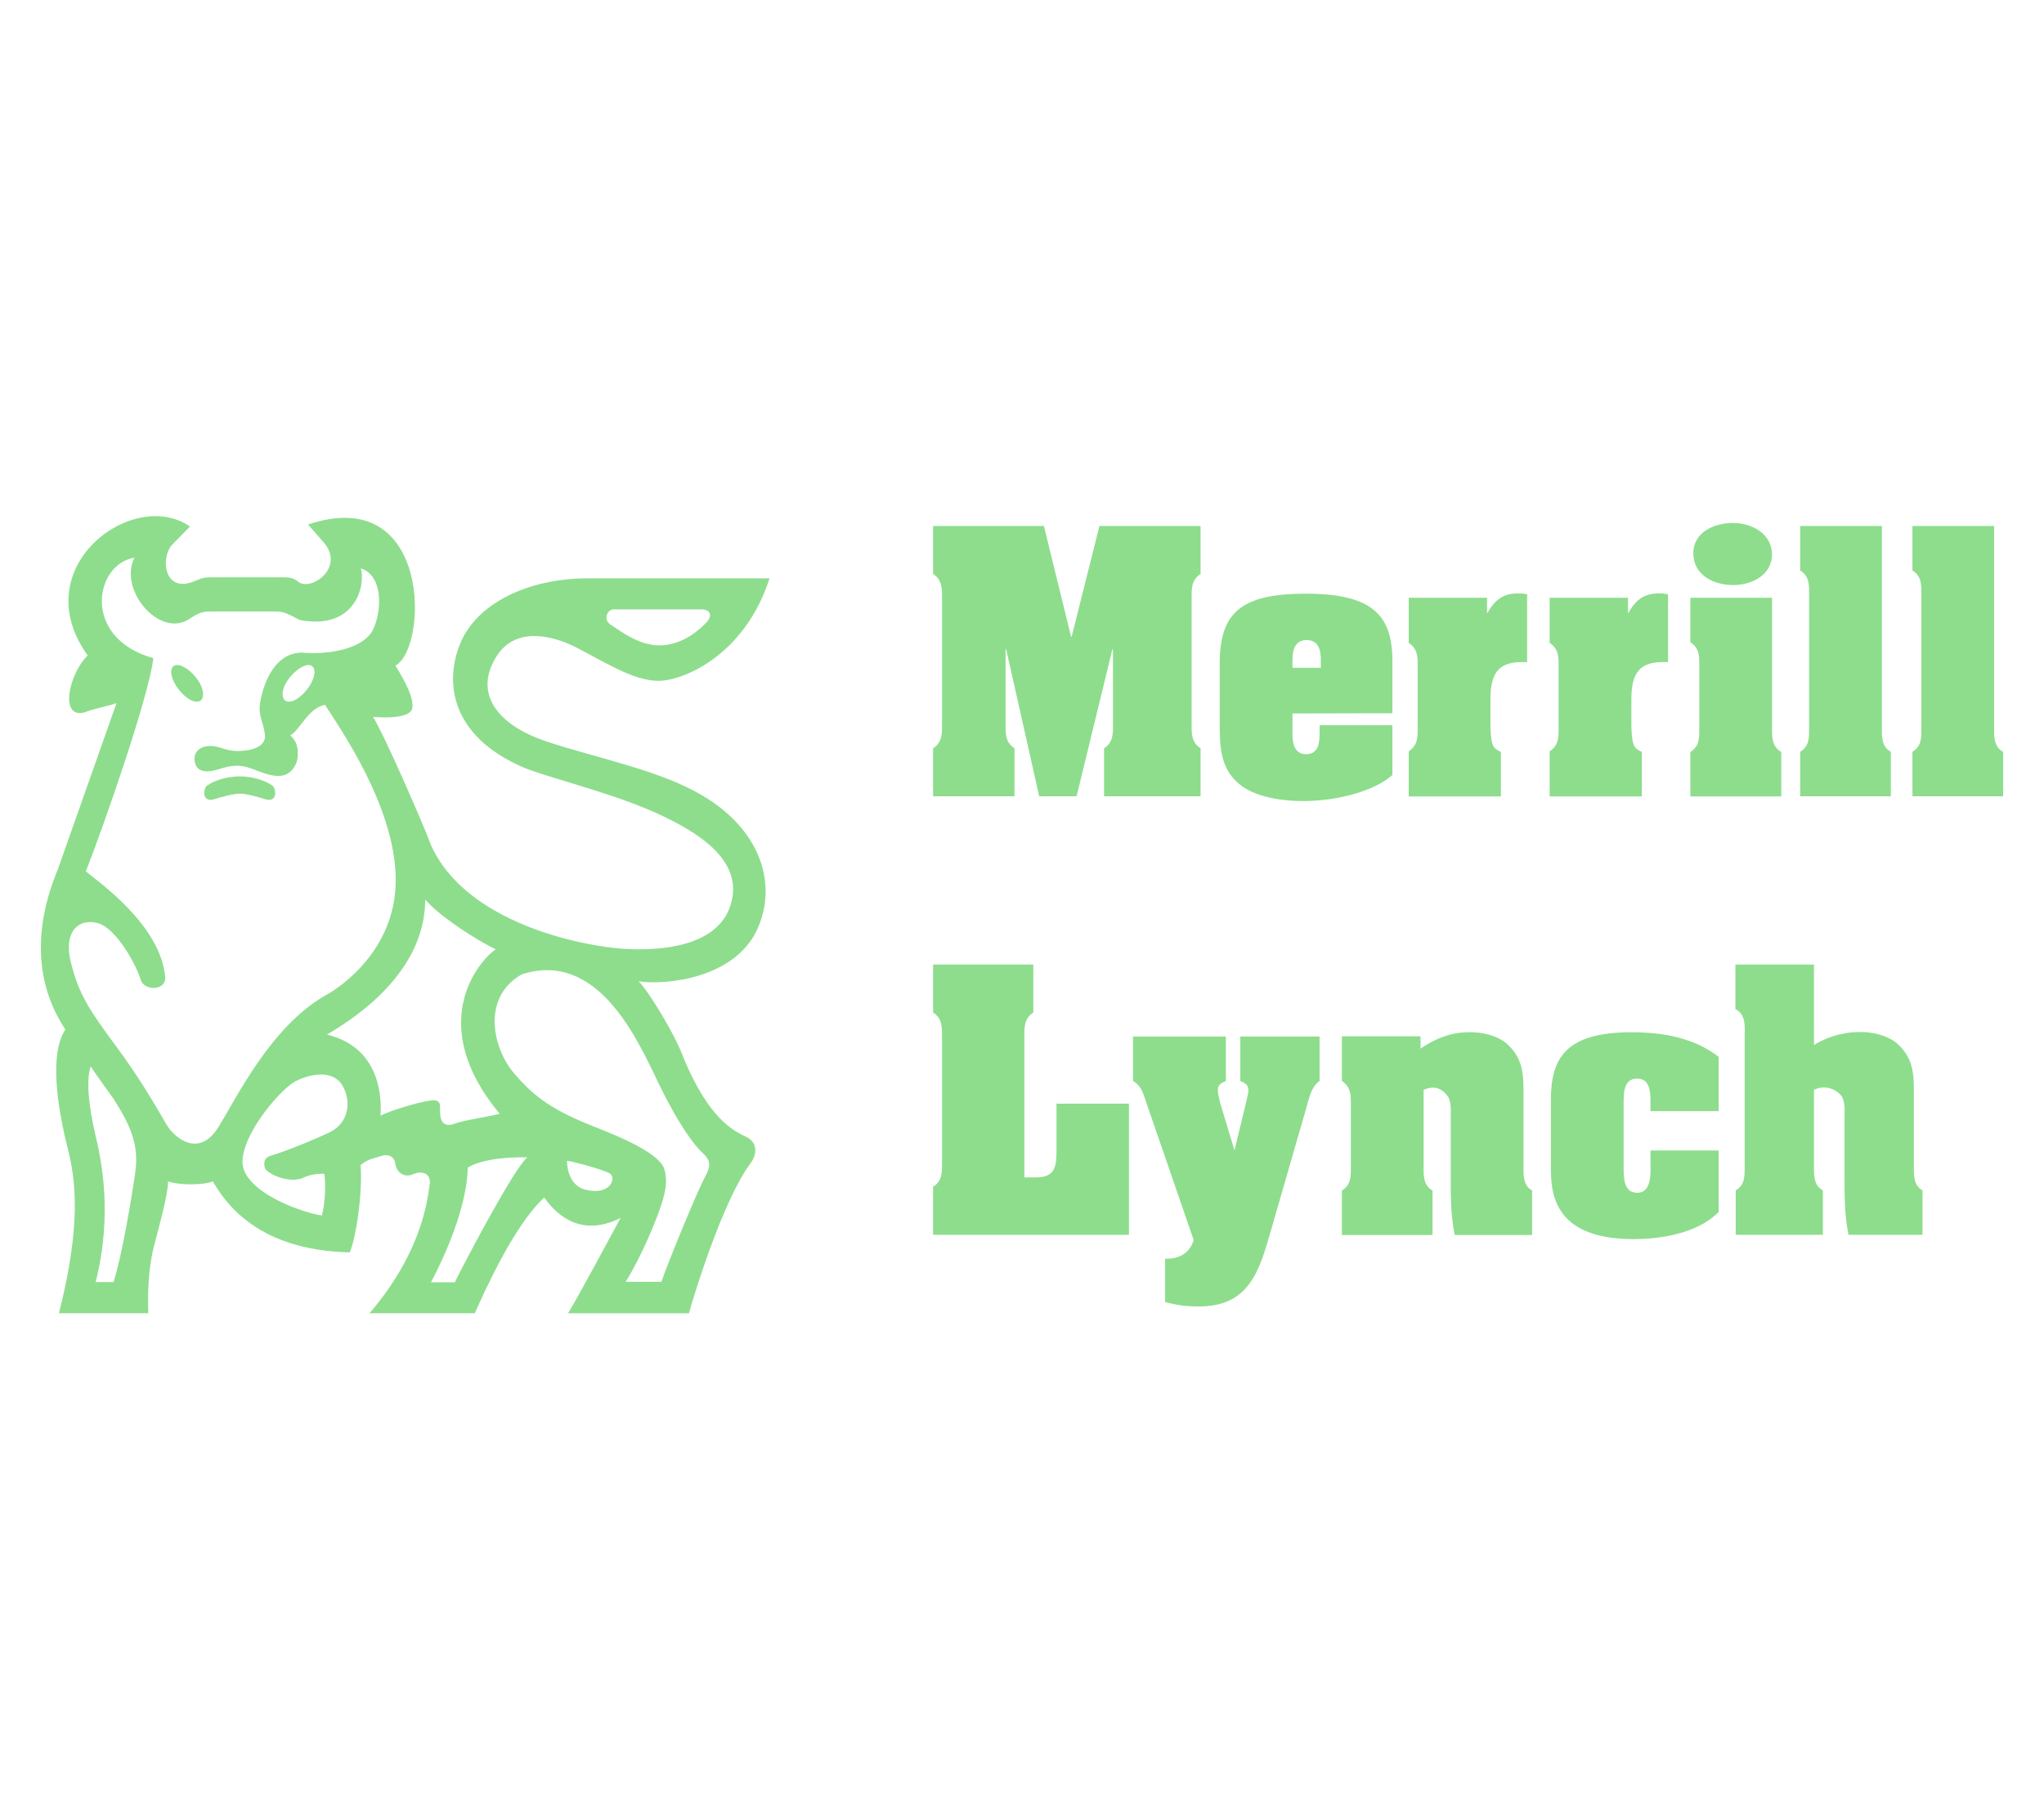 <svg width="100" height="89" viewBox="0 0 100 89" fill="none" xmlns="http://www.w3.org/2000/svg">
<path fill-rule="evenodd" clip-rule="evenodd" d="M33.619 38.528C31.531 37.485 27.987 36.789 26.239 36.094C24.491 35.398 23.131 34.008 24.272 32.145C25.27 30.515 27.259 31.202 28.181 31.673C29.619 32.409 30.997 33.312 32.211 33.312C33.425 33.312 36.435 32.071 37.65 28.296H28.763C25.85 28.296 23.301 29.513 22.5 31.524C21.712 33.503 22.16 35.995 25.462 37.485C26.53 37.981 29.735 38.726 31.969 39.719C34.203 40.713 36.387 42.103 35.756 44.239C35.125 46.375 32.195 46.526 30.536 46.425C28.521 46.3 22.767 45.182 21.068 41.309C20.728 40.365 18.785 35.92 18.251 35.076C18.834 35.125 20.072 35.151 20.17 34.654C20.266 34.157 19.781 33.263 19.344 32.567C20.946 31.723 21.14 23.627 15.071 25.663L15.896 26.607C16.819 27.799 15.265 28.892 14.634 28.495C14.342 28.246 14.149 28.246 13.711 28.246H10.313C9.875 28.246 9.778 28.345 9.487 28.445C8.03 29.041 7.836 27.303 8.418 26.657L9.293 25.763C6.525 23.826 1.183 27.75 4.291 32.071C3.369 32.965 2.883 35.2 4.145 34.852C4.485 34.703 5.262 34.554 5.699 34.405L2.834 42.525C2.3 43.817 1.086 47.194 3.198 50.373C2.373 51.614 2.883 54.321 3.174 55.613C3.466 56.904 4.243 58.891 2.883 64.254H7.253C7.205 62.715 7.35 61.672 7.544 60.926C7.739 60.182 8.224 58.443 8.224 57.798C8.686 57.996 10.021 57.996 10.41 57.798C10.992 58.791 12.546 61.175 17.11 61.275C17.402 60.629 17.741 58.493 17.644 57.003C17.985 56.705 18.373 56.655 18.664 56.556C18.955 56.457 19.295 56.556 19.344 56.954C19.392 57.351 19.781 57.649 20.218 57.45C20.654 57.251 21.116 57.426 21.019 57.972C20.922 58.518 20.751 61.126 18.081 64.254H23.229C23.762 63.062 25.171 59.933 26.627 58.592C27.015 59.139 28.23 60.678 30.366 59.586C29.978 60.281 28.424 63.212 27.793 64.255H33.705C33.936 63.41 35.367 58.717 36.727 56.904C37.018 56.507 37.115 55.911 36.484 55.613C35.854 55.315 34.688 54.719 33.474 51.838C32.988 50.497 31.629 48.362 31.241 48.014C32.6 48.213 35.902 47.865 37.018 45.531C38.135 43.196 37.164 40.216 33.619 38.528ZM30.015 29.815H34.313C34.798 29.815 34.847 30.162 34.555 30.461C34.264 30.759 33.463 31.549 32.297 31.578C31.278 31.602 30.331 30.858 29.87 30.56C29.482 30.31 29.724 29.815 30.015 29.815ZM6.598 57.514C6.405 58.805 5.967 61.437 5.554 62.729H4.68C5.531 59.352 4.947 56.719 4.656 55.478C4.364 54.236 4.195 52.871 4.437 52.175C4.583 52.422 5.311 53.416 5.554 53.764C6.574 55.353 6.792 56.222 6.598 57.514ZM10.682 55.149C9.759 56.64 8.57 55.745 8.133 55.001C7.696 54.255 6.919 52.865 5.705 51.226C4.339 49.381 3.86 48.643 3.471 47.103C3.083 45.564 3.86 44.918 4.783 45.167C5.705 45.415 6.677 47.253 6.871 47.898C7.016 48.493 8.085 48.493 8.085 47.848C7.89 45.266 4.783 43.13 4.2 42.634C5.025 40.547 7.284 34.091 7.502 32.203C3.957 31.21 4.637 27.584 6.579 27.286C5.779 28.875 7.818 31.235 9.25 30.291C9.715 29.984 9.905 29.918 10.318 29.918H13.523C14.033 29.918 14.47 30.266 14.688 30.34C17.407 30.837 17.893 28.627 17.65 27.807C18.767 28.155 18.694 29.943 18.233 30.837C17.771 31.731 16.121 32.054 14.761 31.93C13.28 31.954 12.819 33.767 12.722 34.413C12.624 35.059 12.915 35.382 12.964 35.977C13.012 36.574 12.211 36.747 11.629 36.747C11.046 36.747 10.731 36.499 10.294 36.499C9.856 36.499 9.517 36.722 9.517 37.12C9.517 37.517 9.735 37.765 10.196 37.741C10.658 37.716 11.046 37.443 11.678 37.468C12.309 37.492 12.867 37.939 13.596 37.964C14.324 37.989 14.566 37.268 14.566 36.996C14.566 36.722 14.615 36.375 14.202 35.977C14.676 35.729 15.076 34.636 15.902 34.487C16.485 35.431 19.568 39.702 19.349 43.428C19.172 46.456 16.873 48.196 15.854 48.742C13.231 50.282 11.605 53.66 10.682 55.149ZM14.982 33.781C14.568 34.286 14.114 34.445 13.924 34.255C13.758 34.088 13.777 33.635 14.191 33.13C14.606 32.625 15.076 32.425 15.28 32.6C15.483 32.774 15.397 33.276 14.982 33.781ZM16.136 55.396C15.262 55.818 13.805 56.389 13.271 56.538C12.834 56.662 12.93 57.003 12.955 57.134C13.004 57.382 14.024 57.904 14.776 57.655C14.995 57.531 15.408 57.407 15.869 57.432C15.941 57.929 15.917 58.848 15.748 59.469C14.679 59.319 11.814 58.251 11.863 56.811C11.911 55.37 13.781 53.235 14.486 52.888C15.189 52.54 16.306 52.316 16.767 53.135C17.229 53.956 17.01 54.974 16.136 55.396ZM18.617 54.593C18.666 53.799 18.666 51.266 15.995 50.62C16.724 50.173 20.802 47.889 20.802 44.015C21.579 44.909 23.425 46.051 24.25 46.449C23.327 47.094 20.851 50.173 24.445 54.494C23.91 54.642 22.745 54.791 22.21 54.99C21.774 55.139 21.531 54.941 21.531 54.395C21.531 54.047 21.584 53.777 21.046 53.848C20.487 53.922 19.055 54.345 18.617 54.593ZM22.251 62.74H21.085C22.663 59.735 22.882 57.822 22.882 57.128C23.707 56.63 25.285 56.606 25.795 56.63C25.14 57.177 22.736 61.747 22.251 62.74ZM28.639 58.209C27.935 58.035 27.741 57.291 27.741 56.793C28.081 56.844 29.489 57.216 29.829 57.414C30.168 57.613 29.889 58.518 28.639 58.209ZM32.114 52.784C33.182 55.019 33.959 56.036 34.396 56.434C34.833 56.831 34.736 57.154 34.469 57.626C34.081 58.372 32.745 61.6 32.357 62.718H30.608C31.385 61.476 32.114 59.688 32.356 58.943C32.599 58.198 32.648 57.701 32.502 57.204C32.356 56.707 31.438 56.05 29.297 55.218C27.064 54.348 26.165 53.703 25.146 52.511C24.126 51.319 23.519 48.811 25.534 47.669C29.128 46.526 31.046 50.548 32.114 52.784Z" fill="#8DDD8D"/>
<path fill-rule="evenodd" clip-rule="evenodd" d="M9.571 33.13C9.156 32.625 8.686 32.425 8.482 32.599C8.279 32.774 8.365 33.275 8.78 33.781C9.194 34.286 9.648 34.445 9.838 34.255C10.004 34.088 9.985 33.635 9.571 33.13Z" fill="#8DDD8D"/>
<path fill-rule="evenodd" clip-rule="evenodd" d="M11.74 38.832C12.068 38.832 12.663 39.006 12.978 39.105C13.598 39.292 13.525 38.558 13.306 38.422C12.845 38.112 12.201 37.988 11.728 37.988C11.255 37.988 10.611 38.111 10.15 38.422C9.931 38.559 9.859 39.292 10.478 39.105C10.793 39.006 11.412 38.832 11.74 38.832Z" fill="#8DDD8D"/>
<path fill-rule="evenodd" clip-rule="evenodd" d="M52.4 31.153H52.43L53.788 25.736H58.736V28.082C58.253 28.391 58.298 28.884 58.298 29.378V35.318C58.298 35.813 58.253 36.306 58.736 36.614V38.959H54.014V36.614C54.496 36.306 54.451 35.813 54.451 35.318V31.769H54.421L52.671 38.959H50.841L49.226 31.769H49.196V35.318C49.196 35.813 49.15 36.306 49.633 36.614V38.959H45.65V36.614C46.133 36.306 46.088 35.813 46.088 35.318V29.378C46.088 28.884 46.133 28.39 45.65 28.082V25.736H51.072L52.4 31.153Z" fill="#8DDD8D"/>
<path fill-rule="evenodd" clip-rule="evenodd" d="M63.821 29.048C60.487 29.063 59.613 30.128 59.673 32.782V35.42C59.673 36.593 59.718 37.673 60.714 38.429C61.498 39.031 62.961 39.278 64.409 39.17C65.873 39.062 67.336 38.614 68.121 37.92V35.482H64.56V35.837C64.56 36.331 64.515 36.901 63.897 36.901C63.278 36.901 63.218 36.269 63.233 35.79V34.908L68.121 34.896V32.597C68.181 30.22 67.321 29.032 63.821 29.048ZM64.621 32.673H63.233V32.303C63.233 31.918 63.293 31.316 63.927 31.316C64.56 31.316 64.621 31.917 64.621 32.303V32.673Z" fill="#8DDD8D"/>
<path fill-rule="evenodd" clip-rule="evenodd" d="M72.751 30.019C73.128 29.355 73.52 29.032 74.29 29.032C74.426 29.032 74.576 29.047 74.713 29.078V32.395H74.426C73.189 32.395 72.918 33.105 72.918 34.247V35.188C72.918 35.497 72.918 35.929 72.978 36.238C73.038 36.561 73.129 36.639 73.43 36.793V38.968H68.92V36.762C69.403 36.438 69.357 35.991 69.357 35.481V32.734C69.357 32.226 69.403 31.778 68.92 31.454V29.248H72.751V30.019H72.751Z" fill="#8DDD8D"/>
<path fill-rule="evenodd" clip-rule="evenodd" d="M79.647 30.019C80.023 29.355 80.416 29.032 81.185 29.032C81.321 29.032 81.471 29.047 81.607 29.078V32.395H81.321C80.084 32.395 79.812 33.105 79.812 34.247V35.188C79.812 35.497 79.812 35.929 79.873 36.238C79.933 36.561 80.023 36.639 80.325 36.793V38.968H75.814V36.762C76.298 36.438 76.252 35.991 76.252 35.481V32.734C76.252 32.226 76.298 31.778 75.814 31.454V29.248H79.647V30.019Z" fill="#8DDD8D"/>
<path fill-rule="evenodd" clip-rule="evenodd" d="M86.695 35.513C86.695 36.007 86.649 36.501 87.147 36.794V38.969H82.697V36.794C83.165 36.501 83.135 36.069 83.135 35.575V32.705C83.135 32.211 83.18 31.717 82.697 31.424V29.249H86.695V35.513Z" fill="#8DDD8D"/>
<path fill-rule="evenodd" clip-rule="evenodd" d="M82.844 27.069C82.844 26.019 83.9 25.587 84.774 25.587C85.664 25.587 86.69 26.081 86.69 27.13C86.69 28.148 85.68 28.627 84.804 28.627C83.87 28.627 82.844 28.164 82.844 27.069Z" fill="#8DDD8D"/>
<path fill-rule="evenodd" clip-rule="evenodd" d="M92.07 35.503C92.07 35.982 92.024 36.522 92.507 36.785V38.96H88.072V36.785C88.54 36.491 88.509 36.059 88.509 35.565V29.193C88.509 28.699 88.555 28.205 88.072 27.912V25.736H92.07V35.503Z" fill="#8DDD8D"/>
<path fill-rule="evenodd" clip-rule="evenodd" d="M97.562 35.503C97.562 35.982 97.516 36.522 98 36.785V38.96H93.564V36.785C94.032 36.491 94.002 36.059 94.002 35.565V29.193C94.002 28.699 94.047 28.205 93.564 27.912V25.736H97.562V35.503Z" fill="#8DDD8D"/>
<path fill-rule="evenodd" clip-rule="evenodd" d="M45.65 60.417V58.072C46.134 57.764 46.088 57.271 46.088 56.776V50.836C46.088 50.342 46.134 49.848 45.65 49.54V47.195H50.553V49.54C50.071 49.849 50.116 50.342 50.116 50.836V57.609H50.677C51.703 57.609 51.688 56.977 51.688 56.144V53.999H55.232V60.417H45.65Z" fill="#8DDD8D"/>
<path fill-rule="evenodd" clip-rule="evenodd" d="M60.681 50.715H64.558V52.89C64.136 53.183 64.03 53.785 63.894 54.263L62.205 60.111C61.617 62.179 61.134 63.923 58.645 63.923C58.087 63.923 57.544 63.861 57.001 63.706V61.592C57.68 61.592 58.162 61.361 58.403 60.682L56.095 53.986C55.93 53.507 55.854 53.137 55.432 52.889V50.715H59.973V52.89C59.746 52.998 59.58 53.06 59.58 53.353C59.58 53.523 59.67 53.831 59.701 53.986L60.395 56.285L60.952 53.986C60.983 53.831 61.074 53.523 61.074 53.353C61.074 53.06 60.908 52.998 60.681 52.89V50.715Z" fill="#8DDD8D"/>
<path fill-rule="evenodd" clip-rule="evenodd" d="M69.497 51.307C70.463 50.644 71.307 50.474 72.061 50.505C72.8 50.535 73.449 50.783 73.811 51.153C74.46 51.785 74.535 52.495 74.535 53.328V56.97C74.535 57.449 74.49 57.988 74.957 58.25V60.426H71.172C70.96 59.438 70.976 58.405 70.976 57.402V54.563C70.976 54.501 71.021 54.054 70.87 53.699C70.629 53.328 70.236 53.051 69.648 53.328V56.97C69.648 57.449 69.603 57.988 70.085 58.25V60.426H65.65V58.25C66.118 57.972 66.088 57.525 66.088 57.032V54.084C66.088 53.56 66.103 53.22 65.65 52.881V50.705H69.497V51.307H69.497Z" fill="#8DDD8D"/>
<path fill-rule="evenodd" clip-rule="evenodd" d="M80.747 54.054C80.747 53.591 80.793 52.774 80.099 52.774C79.419 52.774 79.435 53.499 79.435 53.992V57.094C79.435 57.587 79.419 58.359 80.099 58.359C80.853 58.359 80.747 57.294 80.747 56.8V56.291H84.082V59.3C83.07 60.334 81.29 60.627 79.918 60.627C75.891 60.627 75.875 58.235 75.875 57.062V53.823C75.875 51.755 76.614 50.506 79.827 50.506C81.321 50.506 82.874 50.767 84.082 51.709V54.364H80.747V54.054Z" fill="#8DDD8D"/>
<path fill-rule="evenodd" clip-rule="evenodd" d="M88.746 51.129C89.561 50.635 90.405 50.466 91.16 50.496C91.898 50.528 92.547 50.774 92.909 51.144C93.558 51.777 93.634 52.486 93.634 53.32V56.961C93.634 57.44 93.588 57.98 94.056 58.242V60.417H90.438C90.228 59.43 90.242 58.396 90.242 57.394V54.554C90.242 54.493 90.288 54.046 90.137 53.69C89.896 53.32 89.334 53.042 88.746 53.32V56.961C88.746 57.44 88.7 57.98 89.183 58.242V60.417H84.918V58.242C85.385 57.965 85.355 57.517 85.355 57.023V50.651C85.37 50.157 85.4 49.632 84.902 49.37V47.195H88.747V51.129H88.746Z" fill="#8DDD8D"/>
</svg>
